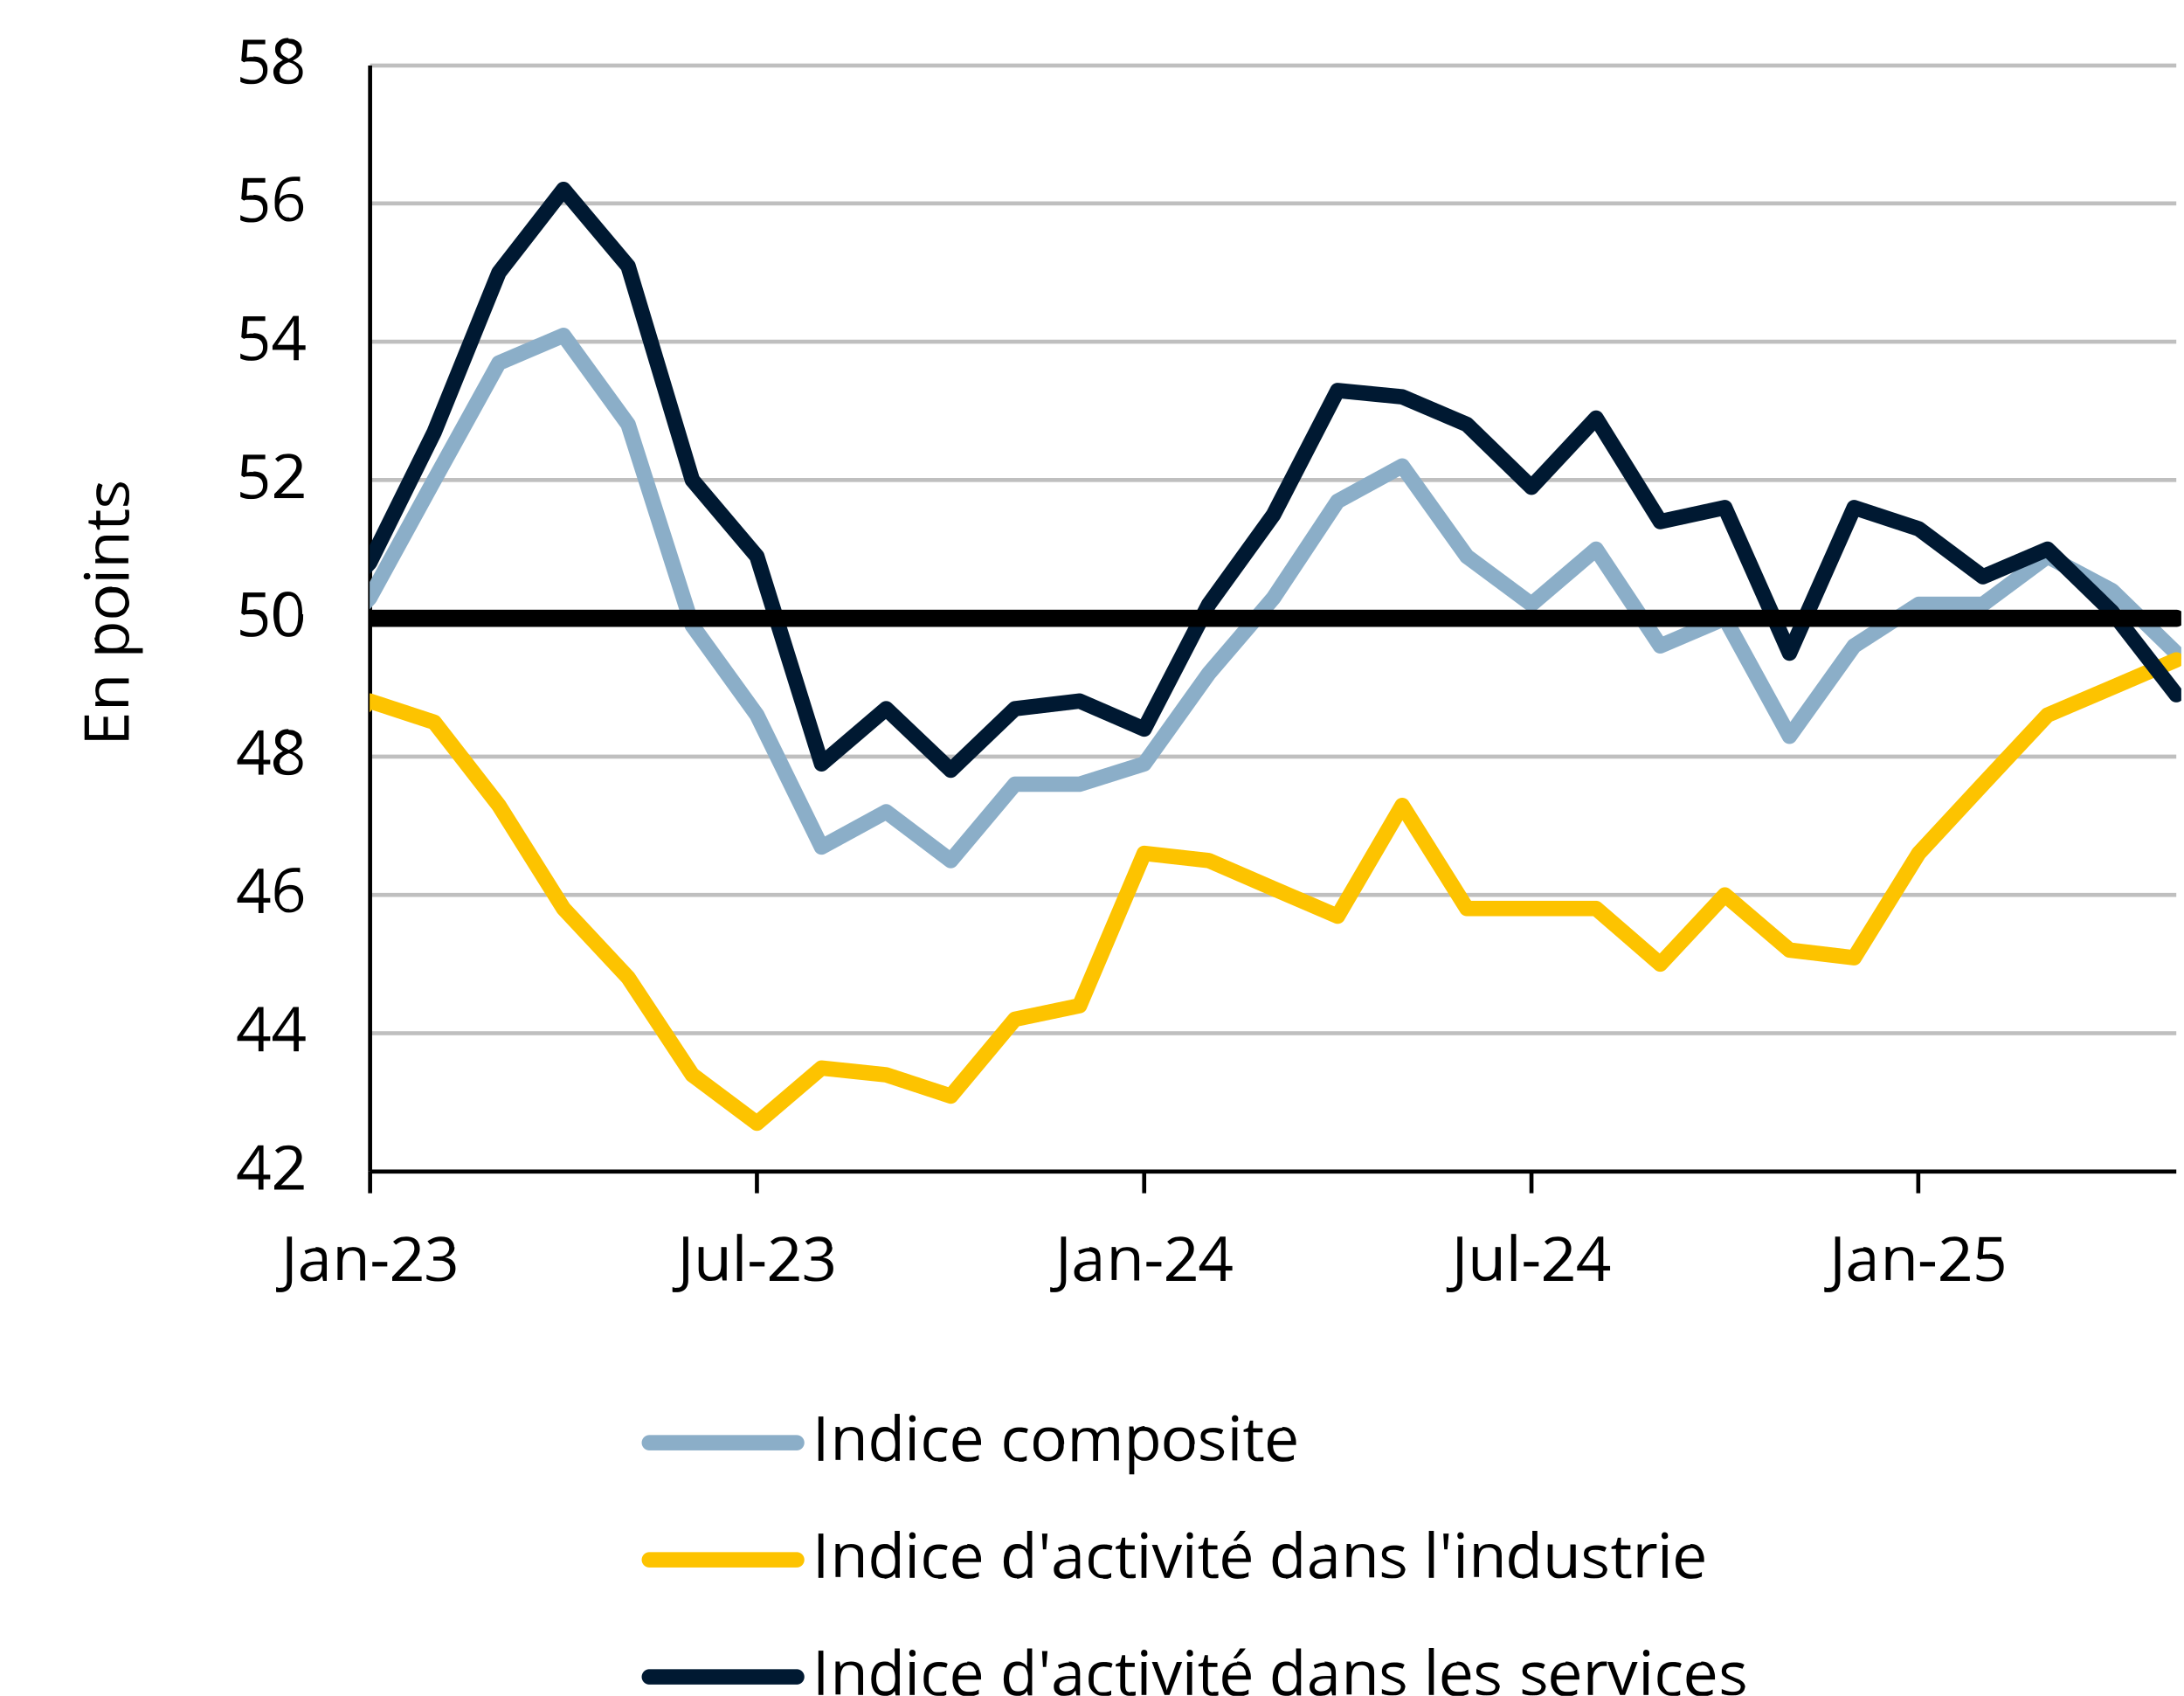 <?xml version="1.0" encoding="UTF-8"?>
<svg id="Layer_1" xmlns="http://www.w3.org/2000/svg" version="1.1" xmlns:xlink="http://www.w3.org/1999/xlink" viewBox="0 0 48.33 37.52">
  <!-- Generator: Adobe Illustrator 29.5.1, SVG Export Plug-In . SVG Version: 2.1.0 Build 141)  -->
  <defs>
    <clipPath id="clippath">
      <rect x="8.18" y="1.44" width="40.09" height="24.6" fill="none"/>
    </clipPath>
  </defs>
  <path d="M8.19,1.45h39.97M8.19,4.5h39.97M8.19,7.56h39.97M8.19,10.62h39.97M8.19,13.68h39.97M8.19,16.74h39.97M8.19,19.8h39.97M8.19,22.86h39.97" fill="none" stroke="#bfbfbf" stroke-linejoin="round" stroke-width=".09"/>
  <line x1="8.19" y1="25.92" x2="8.19" y2="1.45" fill="none" stroke="#000" stroke-linejoin="round" stroke-width=".09"/>
  <line x1="8.19" y1="25.92" x2="48.16" y2="25.92" fill="none" stroke="#000" stroke-linejoin="round" stroke-width=".09"/>
  <path d="M42.45,25.92v.48M33.89,25.92v.48M25.32,25.92v.48M16.75,25.92v.48M8.19,25.92v.48" fill="none" stroke="#000" stroke-linejoin="round" stroke-width=".09"/>
  <g clip-path="url(#clippath)">
    <polyline points="-26.06 17.04 -24.64 15.51 -23.21 8.78 -21.78 7.86 -20.36 2.83 -18.93 -.85 -17.5 -1.92 -16.07 -.09 -14.64 4.19 -13.22 7.25 -11.79 5.42 -10.36 8.64 -8.93 10.17 -7.5 5.27 -6.08 6.19 -4.65 4.8 -3.22 6.33 -1.79 10.62 -.36 13.84 1.06 15.37 2.49 16.6 3.92 17.82 5.35 17.04 6.76 14.76 8.18 13.23 9.61 10.62 11.04 8.03 12.47 7.42 13.9 9.39 15.32 13.84 16.75 15.82 18.18 18.74 19.61 17.96 21.04 19.04 22.46 17.35 23.89 17.35 25.32 16.9 26.75 14.9 28.18 13.23 29.6 11.09 31.03 10.31 32.46 12.31 33.89 13.37 35.32 12.15 36.74 14.29 38.17 13.68 39.6 16.29 41.03 14.29 42.46 13.37 43.88 13.37 45.31 12.31 46.74 13.07 48.16 14.45" fill="none" stroke="#8baec8" stroke-linecap="round" stroke-linejoin="round" stroke-width=".34"/>
    <polyline points="-26.06 6.33 -24.64 1.6 -23.21 -5.44 -21.78 -6.05 -20.36 -6.35 -18.93 -6.81 -17.5 -5.91 -16.07 -3.76 -14.64 .52 -13.22 .99 -11.79 .83 -10.36 1.44 -8.93 .38 -7.5 1.13 -6.08 3.74 -4.65 5.27 -3.22 6.64 -1.79 10.48 -.36 13.98 1.06 14.29 2.49 16.13 3.92 19.19 5.35 18.13 6.76 17.04 8.18 15.51 9.61 15.98 11.04 17.82 12.47 20.1 13.9 21.63 15.32 23.78 16.75 24.85 18.18 23.63 19.61 23.78 21.04 24.25 22.46 22.55 23.89 22.25 25.32 18.88 26.75 19.04 28.18 19.66 29.6 20.27 31.03 17.82 32.46 20.1 33.89 20.1 35.32 20.1 36.74 21.33 38.17 19.8 39.6 21.02 41.03 21.19 42.46 18.88 43.88 17.35 45.31 15.82 46.74 15.21 48.16 14.6" fill="none" stroke="#fdc300" stroke-linecap="round" stroke-linejoin="round" stroke-width=".34"/>
    <polyline points="-26.06 20.72 -24.64 20.27 -23.21 14.29 -21.78 12.92 -20.36 5.72 -18.93 .99 -17.5 -1.31 -16.07 -.09 -14.64 3.89 -13.22 6.64 -11.79 4.66 -10.36 8.95 -8.93 12.01 -7.5 5.27 -6.08 5.11 -4.65 1.91 -3.22 4.36 -1.79 9.09 -.36 11.84 1.06 13.98 2.49 15.51 3.92 15.82 5.35 15.98 6.76 13.98 8.18 12.45 9.61 9.56 11.04 6.03 12.47 4.19 13.9 5.89 15.32 10.62 16.75 12.31 18.18 16.9 19.61 15.68 21.04 17.04 22.46 15.68 23.89 15.51 25.32 16.13 26.75 13.37 28.18 11.39 29.6 8.64 31.03 8.78 32.46 9.39 33.89 10.78 35.32 9.25 36.74 11.54 38.17 11.23 39.6 14.45 41.03 11.23 42.46 11.7 43.88 12.76 45.31 12.15 46.74 13.54 48.16 15.37" fill="none" stroke="#001932" stroke-linecap="round" stroke-linejoin="round" stroke-width=".34"/>
    <polyline points="-26.06 13.68 -24.64 13.68 -23.21 13.68 -21.78 13.68 -20.36 13.68 -18.93 13.68 -17.5 13.68 -16.07 13.68 -14.64 13.68 -13.22 13.68 -11.79 13.68 -10.36 13.68 -8.93 13.68 -7.5 13.68 -6.08 13.68 -4.65 13.68 -3.22 13.68 -1.79 13.68 -.36 13.68 1.06 13.68 2.49 13.68 3.92 13.68 5.35 13.68 6.76 13.68 8.18 13.68 9.61 13.68 11.04 13.68 12.47 13.68 13.9 13.68 15.32 13.68 16.75 13.68 18.18 13.68 19.61 13.68 21.04 13.68 22.46 13.68 23.89 13.68 25.32 13.68 26.75 13.68 28.18 13.68 29.6 13.68 31.03 13.68 32.46 13.68 33.89 13.68 35.32 13.68 36.74 13.68 38.17 13.68 39.6 13.68 41.03 13.68 42.46 13.68 43.88 13.68 45.31 13.68 46.74 13.68 48.16 13.68" fill="none" stroke="#000" stroke-linecap="round" stroke-linejoin="round" stroke-width=".38"/>
  </g>
  <g>
    <path d="M5.98,26.09h-.15v.23h-.11v-.23h-.47v-.09l.46-.66h.12v.65h.15v.1ZM5.73,25.99v-.32s0-.05,0-.07c0-.02,0-.04,0-.06s0-.03,0-.05c0-.02,0-.03,0-.05h0s-.02.04-.03.06c-.01.02-.02.04-.03.05l-.3.43h.36Z"/>
    <path d="M6.71,26.32h-.64v-.09l.26-.27s.09-.09.12-.13c.03-.04.06-.08.08-.11.02-.04.03-.08.03-.12,0-.06-.02-.1-.05-.13s-.08-.04-.13-.04c-.05,0-.09,0-.12.02-.04.02-.07.04-.11.07l-.06-.07s.05-.04.08-.06c.03-.02.06-.03.1-.04.03,0,.07-.01.11-.01.06,0,.11.01.16.03.04.02.08.05.1.09.02.04.04.08.04.14s-.01.1-.03.14c-.02.04-.05.09-.09.13-.04.04-.08.09-.13.14l-.21.21h0s.5,0,.5,0v.1Z"/>
  </g>
  <g>
    <path d="M5.98,23.03h-.15v.23h-.11v-.23h-.47v-.09l.46-.66h.12v.65h.15v.1ZM5.73,22.93v-.32s0-.05,0-.07c0-.02,0-.04,0-.06s0-.03,0-.05c0-.02,0-.03,0-.05h0s-.02.04-.03.06c-.01.02-.02.04-.03.05l-.3.43h.36Z"/>
    <path d="M6.76,23.03h-.15v.23h-.11v-.23h-.47v-.09l.46-.66h.12v.65h.15v.1ZM6.5,22.93v-.32s0-.05,0-.07c0-.02,0-.04,0-.06s0-.03,0-.05c0-.02,0-.03,0-.05h0s-.02.04-.03.06c-.01.02-.02.04-.03.05l-.3.43h.36Z"/>
  </g>
  <g>
    <path d="M5.98,19.97h-.15v.23h-.11v-.23h-.47v-.09l.46-.66h.12v.65h.15v.1ZM5.73,19.87v-.32s0-.05,0-.07c0-.02,0-.04,0-.06s0-.03,0-.05c0-.02,0-.03,0-.05h0s-.02.04-.03.06c-.01.02-.02.04-.03.05l-.3.43h.36Z"/>
    <path d="M6.08,19.78c0-.06,0-.12.01-.17s.02-.11.04-.16c.02-.05.05-.09.08-.13.03-.04.08-.06.13-.09.05-.02.11-.03.18-.03.02,0,.04,0,.06,0,.02,0,.04,0,.06,0v.1s-.04,0-.06-.01c-.02,0-.04,0-.06,0-.08,0-.15.02-.2.05s-.08.08-.1.15-.03.13-.04.21h0s.03-.04.05-.06c.02-.02.05-.03.08-.04.03-.01.07-.02.11-.02.06,0,.11.01.15.03.04.02.08.06.1.1.02.04.04.1.04.16,0,.07-.01.12-.04.17-.02.05-.06.09-.11.11-.05.03-.1.04-.16.04-.05,0-.09,0-.13-.03-.04-.02-.07-.05-.1-.08-.03-.04-.05-.08-.07-.13s-.02-.12-.02-.19ZM6.41,20.12c.06,0,.11-.02.15-.06s.05-.1.05-.18c0-.06-.02-.11-.05-.15-.03-.04-.08-.06-.15-.06-.04,0-.08,0-.12.03-.03.02-.06.04-.08.07-.02.03-.03.06-.03.09s0,.06.01.09.02.06.04.08c.02.03.04.05.07.06.03.02.06.02.1.02Z"/>
  </g>
  <g>
    <path d="M5.98,16.91h-.15v.23h-.11v-.23h-.47v-.09l.46-.66h.12v.65h.15v.1ZM5.73,16.81v-.32s0-.05,0-.07c0-.02,0-.04,0-.06s0-.03,0-.05c0-.02,0-.03,0-.05h0s-.02.04-.03.06c-.01.02-.02.04-.03.05l-.3.43h.36Z"/>
    <path d="M6.39,16.15c.06,0,.11,0,.15.03.04.02.08.04.1.08.02.03.04.08.04.13,0,.04,0,.07-.03.1-.02.03-.04.06-.07.08-.03.02-.06.04-.1.06.04.02.08.04.11.06.03.02.06.05.08.08.02.03.03.07.03.12,0,.05-.01.1-.04.14-.03.04-.06.07-.11.09-.05.02-.1.03-.17.03-.07,0-.13-.01-.18-.03-.05-.02-.09-.05-.11-.09-.02-.04-.04-.09-.04-.14,0-.04,0-.08.03-.12.02-.03.04-.06.08-.09.03-.02.07-.04.1-.06-.03-.02-.06-.04-.09-.06-.03-.02-.05-.05-.06-.08-.02-.03-.02-.07-.02-.11,0-.05.01-.09.04-.13.03-.03.06-.06.1-.08s.09-.03.15-.03ZM6.18,16.89s.02.09.05.12c.04.03.09.05.16.05s.12-.02.16-.05c.04-.03.06-.07.06-.13,0-.03,0-.06-.03-.09-.02-.02-.04-.05-.07-.07-.03-.02-.07-.04-.11-.05h-.02s-.08.03-.1.05c-.03.02-.05.04-.07.07s-.02.06-.02.09ZM6.39,16.24c-.05,0-.1.01-.13.04-.03.03-.05.06-.05.11,0,.03,0,.06.02.09s.04.04.07.06.06.03.09.05c.03-.01.06-.03.09-.05.03-.02.05-.04.06-.06.02-.02.02-.05.02-.08,0-.05-.02-.08-.05-.11-.03-.02-.08-.04-.13-.04Z"/>
  </g>
  <g>
    <path d="M5.6,13.48c.07,0,.12.01.17.03.05.02.09.06.11.1.03.04.04.09.04.16,0,.07-.01.12-.04.17-.03.05-.07.09-.12.11-.05.03-.12.04-.19.04-.05,0-.1,0-.14-.01s-.08-.02-.11-.04v-.11s.07.04.12.05c.05.01.09.02.13.02.05,0,.09,0,.13-.02.04-.02.07-.04.09-.07s.03-.07.03-.12c0-.06-.02-.12-.06-.15-.04-.04-.1-.05-.19-.05-.03,0-.06,0-.09,0-.03,0-.06,0-.08.02l-.06-.04.04-.46h.49v.1h-.39l-.02.29s.04,0,.07-.01c.03,0,.06,0,.09,0Z"/>
    <path d="M6.71,13.59c0,.08,0,.15-.02.21-.01.06-.03.11-.06.16-.03.04-.06.08-.1.1s-.09.03-.15.03c-.07,0-.13-.02-.18-.06s-.08-.1-.11-.17c-.02-.08-.04-.17-.04-.27s.01-.19.03-.27c.02-.08.06-.13.1-.17.05-.04.11-.06.19-.06s.13.02.18.06c.05.04.08.1.11.17.02.08.03.17.03.27ZM6.18,13.59c0,.09,0,.17.02.23.01.06.04.11.07.14.03.03.07.04.12.04s.09-.01.12-.04c.03-.03.05-.08.07-.14.01-.06.02-.14.02-.23s0-.16-.02-.22c-.01-.06-.04-.11-.07-.14-.03-.03-.07-.05-.12-.05s-.09.02-.12.05c-.03.03-.05.08-.07.14-.01.06-.02.14-.02.22Z"/>
  </g>
  <g>
    <path d="M5.6,10.43c.07,0,.12.01.17.03.05.02.09.06.11.1.03.04.04.09.04.16,0,.07-.01.12-.04.17-.03.05-.07.09-.12.11-.05.03-.12.04-.19.04-.05,0-.1,0-.14-.01s-.08-.02-.11-.04v-.11s.07.04.12.05c.05.01.09.02.13.02.05,0,.09,0,.13-.02.04-.02.07-.04.09-.07s.03-.07.03-.12c0-.06-.02-.12-.06-.15-.04-.04-.1-.05-.19-.05-.03,0-.06,0-.09,0-.03,0-.06,0-.08.02l-.06-.04.04-.46h.49v.1h-.39l-.02.29s.04,0,.07-.01c.03,0,.06,0,.09,0Z"/>
    <path d="M6.71,11.02h-.64v-.09l.26-.27s.09-.09.12-.13c.03-.04.06-.08.08-.11.02-.04.03-.08.03-.12,0-.06-.02-.1-.05-.13s-.08-.04-.13-.04c-.05,0-.09,0-.12.02-.04.02-.07.04-.11.07l-.06-.07s.05-.04.08-.06c.03-.02.06-.03.1-.04.03,0,.07-.01.11-.01.06,0,.11.01.16.03.04.02.08.05.1.09.02.04.04.08.04.14s-.01.1-.03.14c-.02.04-.05.09-.09.13-.04.04-.08.09-.13.14l-.21.21h0s.5,0,.5,0v.1Z"/>
  </g>
  <g>
    <path d="M5.6,7.37c.07,0,.12.01.17.03.05.02.09.06.11.1.03.04.04.09.04.16,0,.07-.01.12-.04.17-.03.05-.07.09-.12.11-.05.03-.12.04-.19.04-.05,0-.1,0-.14-.01s-.08-.02-.11-.04v-.11s.07.04.12.05c.05.01.09.02.13.02.05,0,.09,0,.13-.02.04-.02.07-.04.09-.07s.03-.07.03-.12c0-.06-.02-.12-.06-.15-.04-.04-.1-.05-.19-.05-.03,0-.06,0-.09,0-.03,0-.06,0-.08.02l-.06-.04.04-.46h.49v.1h-.39l-.02.29s.04,0,.07-.01c.03,0,.06,0,.09,0Z"/>
    <path d="M6.76,7.74h-.15v.23h-.11v-.23h-.47v-.09l.46-.66h.12v.65h.15v.1ZM6.5,7.64v-.32s0-.05,0-.07c0-.02,0-.04,0-.06s0-.03,0-.05c0-.02,0-.03,0-.05h0s-.02.04-.03.06c-.01.02-.02.04-.03.05l-.3.43h.36Z"/>
  </g>
  <g>
    <path d="M5.6,4.31c.07,0,.12.01.17.03.05.02.09.06.11.1.03.04.04.09.04.16,0,.07-.01.12-.04.17-.03.05-.07.09-.12.11-.05.03-.12.04-.19.04-.05,0-.1,0-.14-.01s-.08-.02-.11-.04v-.11s.07.04.12.05c.05.01.09.02.13.02.05,0,.09,0,.13-.02.04-.02.07-.04.09-.07s.03-.07.03-.12c0-.06-.02-.12-.06-.15-.04-.04-.1-.05-.19-.05-.03,0-.06,0-.09,0-.03,0-.06,0-.08.02l-.06-.04.04-.46h.49v.1h-.39l-.02.29s.04,0,.07-.01c.03,0,.06,0,.09,0Z"/>
    <path d="M6.08,4.49c0-.06,0-.12.01-.17s.02-.11.04-.16c.02-.05.05-.09.08-.13.03-.04.08-.06.13-.09.05-.02.11-.03.18-.03.02,0,.04,0,.06,0,.02,0,.04,0,.06,0v.1s-.04,0-.06-.01c-.02,0-.04,0-.06,0-.08,0-.15.02-.2.05s-.08.08-.1.15-.03.13-.04.21h0s.03-.04.05-.06c.02-.02.05-.03.08-.04.03-.01.07-.02.11-.02.06,0,.11.01.15.03.04.02.08.06.1.1.02.04.04.1.04.16,0,.07-.01.12-.04.17-.02.05-.06.09-.11.11-.05.03-.1.04-.16.04-.05,0-.09,0-.13-.03-.04-.02-.07-.05-.1-.08-.03-.04-.05-.08-.07-.13s-.02-.12-.02-.19ZM6.41,4.82c.06,0,.11-.02.15-.06s.05-.1.05-.18c0-.06-.02-.11-.05-.15-.03-.04-.08-.06-.15-.06-.04,0-.08,0-.12.03-.03.02-.06.04-.08.07-.02.03-.03.06-.03.09s0,.06.01.09.02.06.04.08c.02.03.04.05.07.06.03.02.06.02.1.02Z"/>
  </g>
  <g>
    <path d="M5.6,1.25c.07,0,.12.01.17.03.05.02.09.06.11.1.03.04.04.09.04.16,0,.07-.01.12-.04.17-.03.05-.07.09-.12.11-.05.03-.12.04-.19.04-.05,0-.1,0-.14-.01s-.08-.02-.11-.04v-.11s.07.04.12.05c.05.01.09.02.13.02.05,0,.09,0,.13-.02.04-.02.07-.04.09-.07s.03-.07.03-.12c0-.06-.02-.12-.06-.15-.04-.04-.1-.05-.19-.05-.03,0-.06,0-.09,0-.03,0-.06,0-.08.02l-.06-.04.04-.46h.49v.1h-.39l-.02.29s.04,0,.07-.01c.03,0,.06,0,.09,0Z"/>
    <path d="M6.39.86c.06,0,.11,0,.15.03.04.02.08.04.1.08.02.03.04.08.04.13,0,.04,0,.07-.03.1-.02.03-.04.06-.07.08-.03.02-.06.04-.1.06.04.02.08.04.11.06.03.02.06.05.08.08.02.03.03.07.03.12,0,.05-.01.1-.04.14-.03.04-.06.07-.11.09-.05.02-.1.03-.17.03-.07,0-.13-.01-.18-.03-.05-.02-.09-.05-.11-.09-.02-.04-.04-.09-.04-.14,0-.04,0-.08.03-.12.02-.03.04-.06.08-.09.03-.02.07-.04.1-.06-.03-.02-.06-.04-.09-.06-.03-.02-.05-.05-.06-.08-.02-.03-.02-.07-.02-.11,0-.05.01-.09.04-.13.03-.03.06-.06.1-.08s.09-.03.15-.03ZM6.18,1.6s.02.09.05.12c.04.03.09.05.16.05s.12-.02.16-.05c.04-.03.06-.07.06-.13,0-.03,0-.06-.03-.09-.02-.02-.04-.05-.07-.07-.03-.02-.07-.04-.11-.05h-.02s-.08.03-.1.05c-.03.02-.05.04-.07.07s-.02.06-.02.09ZM6.39.95c-.05,0-.1.01-.13.04-.03.03-.05.06-.05.11,0,.03,0,.06.02.09s.04.04.07.06c.03.02.06.03.09.05.03-.01.06-.03.09-.05.03-.02.05-.04.06-.06.02-.02.02-.05.02-.08,0-.05-.02-.08-.05-.11-.03-.02-.08-.04-.13-.04Z"/>
  </g>
  <g>
    <path d="M6.21,28.59s-.04,0-.06,0c-.02,0-.03,0-.04-.01v-.1s.03,0,.05.01.03,0,.05,0c.03,0,.05,0,.07-.01s.04-.03.05-.05c.01-.02.02-.06.02-.1v-.97h.11v.96c0,.06-.01.11-.03.15-.02.04-.05.07-.09.09-.04.02-.08.03-.13.03Z"/>
    <path d="M6.98,27.59c.09,0,.15.02.19.06.04.04.06.1.06.19v.5h-.08l-.02-.11h0s-.04.05-.06.07c-.02.02-.05.03-.08.04-.03,0-.06.01-.11.01-.04,0-.08,0-.12-.02-.03-.02-.06-.04-.08-.07-.02-.03-.03-.07-.03-.12,0-.07.03-.13.09-.17.06-.04.15-.06.26-.06h.13v-.05c0-.06-.01-.11-.04-.13-.03-.02-.07-.04-.11-.04-.04,0-.07,0-.11.02-.03.01-.07.02-.1.04l-.03-.08s.07-.03.11-.04c.04-.01.09-.02.14-.02ZM7.12,27.98h-.11c-.09,0-.16.02-.19.05-.04.03-.06.06-.06.11,0,.04.01.07.04.09s.06.03.1.03c.06,0,.12-.02.16-.05s.06-.09.06-.16v-.07Z"/>
    <path d="M7.81,27.59c.09,0,.15.02.2.06s.07.11.07.2v.48h-.11v-.47c0-.06-.01-.11-.04-.14s-.07-.05-.13-.05c-.08,0-.14.02-.17.07-.03.05-.05.11-.05.2v.38h-.11v-.73h.09l.02.11h0s.04-.05.06-.06c.02-.02.05-.03.08-.04.03,0,.06-.01.09-.01Z"/>
    <path d="M8.24,28.02v-.1h.33v.1h-.33Z"/>
    <path d="M9.32,28.34h-.64v-.09l.26-.27s.09-.09.12-.13c.03-.04.06-.08.08-.11.02-.04.03-.08.03-.12,0-.06-.02-.1-.05-.13s-.08-.04-.13-.04c-.05,0-.09,0-.12.02-.04.02-.07.04-.11.07l-.06-.07s.05-.04.08-.06c.03-.02.06-.03.1-.04.03,0,.07-.01.11-.01.06,0,.11.01.16.03.04.02.08.05.1.09.02.04.04.08.04.14s-.01.1-.03.14c-.02.04-.05.09-.09.13-.04.04-.08.09-.13.14l-.21.21h0s.5,0,.5,0v.1Z"/>
    <path d="M10.06,27.59s0,.08-.03.11c-.02.03-.04.06-.07.08-.03.02-.07.03-.11.04h0c.08.02.14.04.17.08.04.04.06.09.06.16,0,.06-.01.11-.04.15-.03.04-.07.08-.12.1-.05.02-.12.04-.21.04-.05,0-.1,0-.14-.01-.04,0-.09-.02-.13-.04v-.1s.08.04.13.05c.05.01.09.02.14.02.09,0,.15-.02.19-.05.04-.04.06-.08.06-.15,0-.04-.01-.08-.03-.1-.02-.03-.05-.04-.09-.06s-.09-.02-.15-.02h-.1v-.09h.1c.05,0,.1,0,.14-.02.04-.02.06-.04.08-.07.02-.03.03-.06.03-.1,0-.05-.02-.09-.05-.11-.03-.03-.08-.04-.13-.04-.03,0-.07,0-.09.01-.03,0-.06.02-.08.03-.02.01-.05.03-.07.04l-.06-.08s.08-.05.13-.07c.05-.02.11-.03.17-.03.1,0,.17.02.22.07.05.05.07.1.07.17Z"/>
  </g>
  <g>
    <path d="M14.98,28.59s-.04,0-.06,0c-.02,0-.03,0-.04-.01v-.1s.03,0,.05.01.03,0,.05,0c.03,0,.05,0,.07-.01s.04-.03.05-.05c.01-.02.02-.06.02-.1v-.97h.11v.96c0,.06-.01.11-.03.15-.02.04-.05.07-.09.09-.04.02-.08.03-.13.03Z"/>
    <path d="M16.08,27.6v.73h-.09l-.02-.1h0s-.03.05-.06.06c-.02.02-.05.03-.08.04-.03,0-.06.01-.1.01-.06,0-.11,0-.15-.03s-.07-.05-.09-.09c-.02-.04-.03-.09-.03-.15v-.48h.11v.47c0,.06.01.11.04.14.03.03.07.05.13.05s.1-.01.13-.03.06-.05.07-.09c.01-.04.02-.09.02-.15v-.39h.11Z"/>
    <path d="M16.42,28.34h-.11v-1.04h.11v1.04Z"/>
    <path d="M16.59,28.02v-.1h.33v.1h-.33Z"/>
    <path d="M17.67,28.34h-.64v-.09l.26-.27s.09-.09.12-.13c.03-.04.06-.08.08-.11.02-.04.03-.08.03-.12,0-.06-.02-.1-.05-.13s-.08-.04-.13-.04c-.05,0-.09,0-.12.02-.04.02-.07.04-.11.07l-.06-.07s.05-.04.08-.06c.03-.02.06-.03.1-.04.03,0,.07-.01.11-.01.06,0,.11.01.16.03.04.02.08.05.1.09.02.04.04.08.04.14s-.01.1-.03.14c-.02.04-.05.09-.09.13-.04.04-.08.09-.13.14l-.21.21h0s.5,0,.5,0v.1Z"/>
    <path d="M18.42,27.59s0,.08-.03.11c-.02.03-.04.06-.07.08-.03.02-.07.03-.11.04h0c.08.02.14.04.17.08.04.04.06.09.06.16,0,.06-.01.11-.04.15-.03.04-.07.08-.12.1-.05.02-.12.04-.21.04-.05,0-.1,0-.14-.01-.04,0-.09-.02-.13-.04v-.1s.08.04.13.05c.05.01.09.02.14.02.09,0,.15-.02.19-.05.04-.04.06-.08.06-.15,0-.04-.01-.08-.03-.1-.02-.03-.05-.04-.09-.06s-.09-.02-.15-.02h-.1v-.09h.1c.05,0,.1,0,.14-.02.04-.02.06-.04.08-.07.02-.03.03-.06.03-.1,0-.05-.02-.09-.05-.11-.03-.03-.08-.04-.13-.04-.03,0-.07,0-.09.01-.03,0-.06.02-.08.03-.02.01-.05.03-.07.04l-.06-.08s.08-.05.13-.07c.05-.02.11-.03.17-.03.1,0,.17.02.22.07.05.05.07.1.07.17Z"/>
  </g>
  <g>
    <path d="M23.34,28.59s-.04,0-.06,0c-.02,0-.03,0-.04-.01v-.1s.03,0,.05.01.03,0,.05,0c.03,0,.05,0,.07-.01s.04-.03.05-.05c.01-.02.02-.06.02-.1v-.97h.11v.96c0,.06-.01.11-.03.15-.02.04-.05.07-.09.09-.04.02-.08.03-.13.03Z"/>
    <path d="M24.1,27.59c.09,0,.15.02.19.06.04.04.06.1.06.19v.5h-.08l-.02-.11h0s-.04.05-.06.07c-.02.02-.05.03-.08.04-.03,0-.06.01-.11.01-.04,0-.08,0-.12-.02-.03-.02-.06-.04-.08-.07-.02-.03-.03-.07-.03-.12,0-.07.03-.13.09-.17.06-.04.15-.06.26-.06h.13v-.05c0-.06-.01-.11-.04-.13-.03-.02-.07-.04-.11-.04-.04,0-.07,0-.11.02-.03.01-.07.02-.1.04l-.03-.08s.07-.03.11-.04c.04-.01.09-.02.14-.02ZM24.25,27.98h-.11c-.09,0-.16.02-.19.05-.04.03-.06.06-.06.11,0,.04.01.07.04.09s.06.03.1.03c.06,0,.12-.02.16-.05s.06-.09.06-.16v-.07Z"/>
    <path d="M24.94,27.59c.09,0,.15.02.2.06s.07.11.07.2v.48h-.11v-.47c0-.06-.01-.11-.04-.14s-.07-.05-.13-.05c-.08,0-.14.02-.17.07-.03.05-.05.11-.05.2v.38h-.11v-.73h.09l.02.11h0s.04-.05.06-.06c.02-.02.05-.03.08-.04.03,0,.06-.01.09-.01Z"/>
    <path d="M25.37,28.02v-.1h.33v.1h-.33Z"/>
    <path d="M26.45,28.34h-.64v-.09l.26-.27s.09-.09.12-.13c.03-.04.06-.08.08-.11.02-.04.03-.08.03-.12,0-.06-.02-.1-.05-.13s-.08-.04-.13-.04c-.05,0-.09,0-.12.02-.04.02-.07.04-.11.07l-.06-.07s.05-.04.08-.06c.03-.02.06-.03.1-.04.03,0,.07-.01.11-.01.06,0,.11.01.16.03.04.02.08.05.1.09.02.04.04.08.04.14s-.01.1-.03.14c-.02.04-.05.09-.09.13-.04.04-.08.09-.13.14l-.21.21h0s.5,0,.5,0v.1Z"/>
    <path d="M27.27,28.11h-.15v.23h-.11v-.23h-.47v-.09l.46-.66h.12v.65h.15v.1ZM27.02,28.01v-.32s0-.05,0-.07c0-.02,0-.04,0-.06s0-.03,0-.05c0-.02,0-.03,0-.05h0s-.02.04-.03.06c-.01.02-.02.04-.03.05l-.3.43h.36Z"/>
  </g>
  <g>
    <path d="M32.11,28.59s-.04,0-.06,0c-.02,0-.03,0-.04-.01v-.1s.03,0,.05.01.03,0,.05,0c.03,0,.05,0,.07-.01s.04-.03.05-.05c.01-.02.02-.06.02-.1v-.97h.11v.96c0,.06-.01.11-.03.15-.02.04-.05.07-.09.09-.04.02-.08.03-.13.03Z"/>
    <path d="M33.21,27.6v.73h-.09l-.02-.1h0s-.03.05-.06.06c-.02.02-.05.03-.08.04-.03,0-.06.01-.1.01-.06,0-.11,0-.15-.03s-.07-.05-.09-.09c-.02-.04-.03-.09-.03-.15v-.48h.11v.47c0,.06.01.11.04.14.03.03.07.05.13.05s.1-.01.13-.03.06-.05.07-.09c.01-.04.02-.09.02-.15v-.39h.11Z"/>
    <path d="M33.55,28.34h-.11v-1.04h.11v1.04Z"/>
    <path d="M33.72,28.02v-.1h.33v.1h-.33Z"/>
    <path d="M34.8,28.34h-.64v-.09l.26-.27s.09-.09.12-.13c.03-.04.06-.08.08-.11.02-.04.03-.08.03-.12,0-.06-.02-.1-.05-.13s-.08-.04-.13-.04c-.05,0-.09,0-.12.02-.04.02-.07.04-.11.07l-.06-.07s.05-.04.08-.06c.03-.02.06-.03.1-.04.03,0,.07-.01.11-.01.06,0,.11.01.16.03.04.02.08.05.1.09.02.04.04.08.04.14s-.01.1-.03.14c-.02.04-.05.09-.09.13-.04.04-.08.09-.13.14l-.21.21h0s.5,0,.5,0v.1Z"/>
    <path d="M35.63,28.11h-.15v.23h-.11v-.23h-.47v-.09l.46-.66h.12v.65h.15v.1ZM35.37,28.01v-.32s0-.05,0-.07c0-.02,0-.04,0-.06s0-.03,0-.05c0-.02,0-.03,0-.05h0s-.02.04-.03.06c-.01.02-.02.04-.03.05l-.3.43h.36Z"/>
  </g>
  <g>
    <path d="M40.47,28.59s-.04,0-.06,0c-.02,0-.03,0-.04-.01v-.1s.03,0,.05.01.03,0,.05,0c.03,0,.05,0,.07-.01s.04-.03.05-.05c.01-.02.02-.06.02-.1v-.97h.11v.96c0,.06-.01.11-.03.15-.02.04-.05.07-.09.09-.04.02-.08.03-.13.03Z"/>
    <path d="M41.23,27.59c.09,0,.15.02.19.06.04.04.06.1.06.19v.5h-.08l-.02-.11h0s-.04.05-.06.07c-.02.02-.05.03-.08.04-.03,0-.06.01-.11.01-.04,0-.08,0-.12-.02-.03-.02-.06-.04-.08-.07-.02-.03-.03-.07-.03-.12,0-.07.03-.13.09-.17.06-.04.15-.06.26-.06h.13v-.05c0-.06-.01-.11-.04-.13-.03-.02-.07-.04-.11-.04-.04,0-.07,0-.11.02-.03.01-.07.02-.1.04l-.03-.08s.07-.03.11-.04c.04-.01.09-.02.14-.02ZM41.38,27.98h-.11c-.09,0-.16.02-.19.05-.04.03-.06.06-.06.11,0,.04.01.07.04.09s.06.03.1.03c.06,0,.12-.02.16-.05s.06-.09.06-.16v-.07Z"/>
    <path d="M42.07,27.59c.09,0,.15.02.2.06s.07.11.07.2v.48h-.11v-.47c0-.06-.01-.11-.04-.14s-.07-.05-.13-.05c-.08,0-.14.02-.17.07-.03.05-.05.11-.05.2v.38h-.11v-.73h.09l.02.11h0s.04-.05.06-.06c.02-.02.05-.03.08-.04.03,0,.06-.01.09-.01Z"/>
    <path d="M42.49,28.02v-.1h.33v.1h-.33Z"/>
    <path d="M43.58,28.34h-.64v-.09l.26-.27s.09-.09.12-.13c.03-.04.06-.08.08-.11.02-.04.03-.08.03-.12,0-.06-.02-.1-.05-.13s-.08-.04-.13-.04c-.05,0-.09,0-.12.02-.04.02-.07.04-.11.07l-.06-.07s.05-.04.08-.06c.03-.02.06-.03.1-.04.03,0,.07-.01.11-.01.06,0,.11.01.16.03.04.02.08.05.1.09.02.04.04.08.04.14s-.01.1-.03.14c-.02.04-.05.09-.09.13-.04.04-.08.09-.13.14l-.21.21h0s.5,0,.5,0v.1Z"/>
    <path d="M44.02,27.74c.07,0,.12.01.17.03.05.02.09.06.11.1.03.04.04.09.04.16,0,.07-.01.12-.04.17-.03.05-.07.09-.12.11-.05.03-.12.04-.19.04-.05,0-.1,0-.14-.01s-.08-.02-.11-.04v-.11s.07.04.12.05c.05.01.09.02.13.02.05,0,.09,0,.13-.02.04-.02.07-.04.09-.07s.03-.07.03-.12c0-.06-.02-.12-.06-.15-.04-.04-.1-.05-.19-.05-.03,0-.06,0-.09,0-.03,0-.06,0-.08.02l-.06-.04.04-.46h.49v.1h-.39l-.02.29s.04,0,.07-.01c.03,0,.06,0,.09,0Z"/>
  </g>
  <g>
    <path d="M2.85,15.83v.54h-.98v-.54h.1v.43h.32v-.4h.1v.4h.36v-.43h.1Z"/>
    <path d="M2.11,15.28c0-.09.02-.15.06-.2s.11-.07.2-.07h.48v.11h-.47c-.06,0-.11.01-.14.04s-.05.07-.05.13c0,.08.02.14.07.17.05.03.11.05.2.05h.38v.11h-.73v-.09l.11-.02h0s-.05-.04-.06-.06c-.02-.02-.03-.05-.04-.08,0-.03-.01-.06-.01-.09Z"/>
    <path d="M2.11,14.11c0-.09.03-.16.09-.22.06-.05.16-.08.28-.08.08,0,.15.01.21.04s.1.06.13.1c.03.05.04.1.04.16,0,.04,0,.07-.02.1-.01.03-.02.05-.04.08-.02.02-.04.04-.06.05h0s.04,0,.06,0c.02,0,.05,0,.06,0h.3v.11h-1.06v-.09l.11-.02h0s-.04-.04-.06-.06c-.02-.02-.03-.05-.04-.08-.01-.03-.02-.06-.02-.1ZM2.2,14.13c0,.05,0,.09.03.12.02.03.05.05.09.07s.09.02.15.02h.02c.06,0,.11,0,.16-.02.04-.01.08-.04.1-.07.02-.03.03-.07.03-.13,0-.05-.01-.08-.04-.11-.02-.03-.06-.05-.1-.07-.04-.02-.09-.02-.15-.02-.09,0-.15.02-.21.05-.05.03-.08.08-.08.15Z"/>
    <path d="M2.48,12.99c.06,0,.11,0,.16.02.05.02.09.04.12.07.03.03.06.06.07.11s.03.09.03.14c0,.05,0,.09-.03.13-.02.04-.04.08-.07.11-.03.03-.07.05-.12.07-.05.02-.1.02-.16.02-.08,0-.15-.01-.2-.04-.06-.03-.1-.07-.13-.12-.03-.05-.04-.11-.04-.18s.01-.13.04-.18c.03-.05.07-.09.13-.12.06-.03.12-.04.2-.04ZM2.48,13.55c.06,0,.11,0,.15-.02.04-.02.08-.04.1-.07.02-.03.04-.07.04-.13s-.01-.09-.04-.13c-.02-.03-.06-.06-.1-.07-.04-.02-.09-.02-.15-.02s-.11,0-.15.02-.08.04-.1.07c-.02.03-.03.07-.03.13,0,.08.02.13.08.17.05.04.12.05.21.05Z"/>
    <path d="M1.85,12.75s0-.03.02-.05.03-.02.06-.02.04,0,.05.02c.01.01.02.03.02.05s0,.03-.02.05c-.01.01-.03.02-.05.02s-.04,0-.06-.02-.02-.03-.02-.05ZM2.12,12.7h.73v.11h-.73v-.11Z"/>
    <path d="M2.11,12.12c0-.09.02-.15.06-.2s.11-.07.2-.07h.48v.11h-.47c-.06,0-.11.01-.14.04s-.05.07-.05.13c0,.08.02.14.07.17.05.03.11.05.2.05h.38v.11h-.73v-.09l.11-.02h0s-.05-.04-.06-.06c-.02-.02-.03-.05-.04-.08,0-.03-.01-.06-.01-.09Z"/>
    <path d="M2.77,11.39s0-.04,0-.06,0-.03-.01-.05h.09s.01.03.01.05c0,.02,0,.04,0,.07,0,.04,0,.07-.02.11-.01.03-.04.06-.07.08-.03.02-.08.03-.13.03h-.43v.1h-.05l-.04-.1-.16-.04v-.07h.17v-.21h.09v.21h.43s.08-.01.1-.03c.02-.02.03-.05.03-.08Z"/>
    <path d="M2.65,10.67s.09.01.12.04c.03.02.06.06.07.1.02.04.02.09.02.15,0,.05,0,.1-.01.13,0,.04-.02.07-.03.1h-.1s.03-.07.04-.11c.01-.04.02-.08.02-.13,0-.06-.01-.11-.03-.14-.02-.03-.05-.04-.08-.04-.02,0-.04,0-.05.02-.02.01-.03.03-.04.06-.01.03-.03.06-.05.11s-.04.09-.05.12c-.02.03-.04.06-.06.08s-.06.03-.1.03c-.06,0-.11-.02-.14-.07-.03-.05-.05-.12-.05-.2,0-.04,0-.09.01-.12,0-.04.02-.07.04-.11l.09.04s-.02.06-.03.1-.01.07-.01.1c0,.05,0,.09.02.12.02.03.04.04.07.04.02,0,.04,0,.06-.02.02-.01.03-.03.04-.06.01-.03.03-.06.05-.11s.03-.09.05-.12c.02-.03.04-.06.07-.08.03-.02.06-.03.1-.03Z"/>
  </g>
  <line x1="14.37" y1="31.92" x2="17.63" y2="31.92" fill="none" stroke="#8baec8" stroke-linecap="round" stroke-linejoin="round" stroke-width=".34"/>
  <g>
    <path d="M18.11,32.32v-.98h.11v.98h-.11Z"/>
    <path d="M18.83,31.57c.09,0,.15.02.2.06s.07.11.07.2v.48h-.11v-.47c0-.06-.01-.11-.04-.14s-.07-.05-.13-.05c-.08,0-.14.02-.17.07-.03.05-.05.11-.05.2v.38h-.11v-.73h.09l.02.11h0s.04-.05.06-.06c.02-.02.05-.03.08-.04.03,0,.06-.01.09-.01Z"/>
    <path d="M19.58,32.33c-.09,0-.17-.03-.22-.09-.05-.06-.08-.16-.08-.28s.03-.22.08-.29.13-.1.22-.1c.04,0,.07,0,.1.02s.05.02.07.04.04.04.05.06h0s0-.03,0-.06c0-.02,0-.04,0-.06v-.29h.11v1.04h-.09l-.02-.1h0s-.03.04-.05.06c-.02.02-.05.03-.08.04-.03.01-.06.02-.1.02ZM19.59,32.24c.08,0,.13-.02.17-.07.03-.04.05-.11.05-.2v-.02c0-.09-.02-.16-.05-.21s-.09-.07-.17-.07c-.07,0-.12.03-.15.08s-.05.12-.05.21.02.16.05.21c.03.05.08.07.15.07Z"/>
    <path d="M20.19,31.31s.03,0,.05.02.02.03.02.06,0,.04-.02.05c-.01.01-.03.02-.05.02s-.03,0-.05-.02c-.01-.01-.02-.03-.02-.05s0-.04.02-.06.03-.02.05-.02ZM20.24,31.58v.73h-.11v-.73h.11Z"/>
    <path d="M20.77,32.33c-.07,0-.12-.01-.17-.04-.05-.03-.09-.07-.12-.12s-.04-.13-.04-.21.01-.16.04-.22c.03-.06.07-.1.12-.12.05-.03.11-.04.18-.04.04,0,.07,0,.11.01.03,0,.06.02.08.03l-.03.09s-.05-.02-.08-.02c-.03,0-.06-.01-.08-.01-.05,0-.09.01-.13.03-.03.02-.06.05-.08.1-.02.04-.02.09-.02.16s0,.11.02.15c.02.04.04.07.07.1s.07.03.12.03c.04,0,.07,0,.1-.01.03,0,.06-.02.08-.03v.1s-.05.02-.08.03c-.03,0-.07,0-.11,0Z"/>
    <path d="M21.41,31.57c.06,0,.12.01.16.04.04.03.08.07.1.12.02.05.04.11.04.17v.07h-.51c0,.09.02.15.06.2s.1.07.17.07c.05,0,.09,0,.12-.01.04,0,.07-.02.11-.04v.1s-.07.03-.11.04c-.04,0-.08.01-.13.01-.07,0-.13-.01-.18-.04s-.09-.07-.12-.13c-.03-.06-.04-.12-.04-.2s.01-.15.04-.2.06-.1.11-.13c.05-.03.1-.05.17-.05ZM21.41,31.66c-.06,0-.11.02-.14.06-.04.04-.06.09-.06.16h.39s0-.08-.02-.12-.03-.06-.06-.08c-.03-.02-.06-.03-.1-.03Z"/>
    <path d="M22.55,32.33c-.07,0-.12-.01-.17-.04-.05-.03-.09-.07-.12-.12s-.04-.13-.04-.21.01-.16.04-.22c.03-.06.07-.1.12-.12.05-.03.11-.04.18-.04.04,0,.07,0,.11.01.03,0,.06.02.08.03l-.03.09s-.05-.02-.08-.02c-.03,0-.06-.01-.08-.01-.05,0-.09.01-.13.03-.03.02-.06.05-.08.1-.02.04-.02.09-.02.16s0,.11.02.15c.02.04.04.07.07.1s.07.03.12.03c.04,0,.07,0,.1-.01.03,0,.06-.02.08-.03v.1s-.05.02-.08.03c-.03,0-.07,0-.11,0Z"/>
    <path d="M23.54,31.95c0,.06,0,.11-.02.16-.02.05-.04.09-.07.12-.03.03-.06.06-.11.07s-.09.03-.14.03c-.05,0-.09,0-.13-.03-.04-.02-.08-.04-.11-.07-.03-.03-.05-.07-.07-.12-.02-.05-.02-.1-.02-.16,0-.08.01-.15.04-.2.03-.06.07-.1.12-.13.05-.03.11-.04.18-.04s.13.01.18.04c.05.03.09.07.12.13.03.06.04.12.04.2ZM22.98,31.95c0,.06,0,.11.02.15.02.04.04.08.07.1.03.02.07.04.13.04s.09-.01.13-.04c.03-.02.06-.06.07-.1.02-.04.02-.09.02-.15s0-.11-.02-.15-.04-.08-.07-.1c-.03-.02-.07-.03-.13-.03-.08,0-.13.02-.17.08-.04.05-.05.12-.05.21Z"/>
    <path d="M24.52,31.57c.08,0,.14.02.18.06s.06.11.06.2v.48h-.11v-.47c0-.06-.01-.1-.04-.13-.03-.03-.06-.04-.11-.04-.07,0-.12.02-.15.06s-.05.1-.05.18v.41h-.11v-.47s0-.07-.02-.1c-.01-.03-.03-.05-.05-.06s-.05-.02-.08-.02c-.05,0-.09.01-.12.03s-.05.05-.06.09c-.01.04-.02.09-.02.15v.39h-.11v-.73h.09l.02.1h0s.03-.05.06-.06c.02-.02.05-.03.07-.04.03,0,.06-.01.09-.01.06,0,.1.01.14.03.04.02.06.05.08.09h0s.06-.07.1-.09c.04-.02.09-.03.14-.03Z"/>
    <path d="M25.33,31.57c.09,0,.16.03.22.09.05.06.08.16.08.28,0,.08-.01.15-.04.21s-.06.1-.1.13c-.05.03-.1.04-.16.04-.04,0-.07,0-.1-.02-.03-.01-.05-.02-.08-.04-.02-.02-.04-.04-.05-.06h0s0,.04,0,.06c0,.02,0,.05,0,.06v.3h-.11v-1.06h.09l.02.11h0s.03-.04.05-.06c.02-.02.05-.03.08-.04.03-.01.06-.02.1-.02ZM25.31,31.66c-.05,0-.09,0-.12.03-.03.02-.05.05-.07.09s-.02.09-.02.15v.02c0,.06,0,.11.02.16.01.04.04.08.07.1.03.02.07.03.13.03.05,0,.08-.01.11-.04.03-.02.05-.06.07-.1.02-.04.02-.09.02-.15,0-.09-.02-.15-.05-.21-.03-.05-.08-.08-.15-.08Z"/>
    <path d="M26.43,31.95c0,.06,0,.11-.02.16-.02.05-.04.09-.07.12-.03.03-.06.06-.11.07s-.09.03-.14.03c-.05,0-.09,0-.13-.03-.04-.02-.08-.04-.11-.07-.03-.03-.05-.07-.07-.12-.02-.05-.02-.1-.02-.16,0-.08.01-.15.04-.2.03-.06.07-.1.12-.13.05-.03.11-.04.18-.04s.13.01.18.04c.05.03.09.07.12.13.03.06.04.12.04.2ZM25.88,31.95c0,.06,0,.11.02.15.02.04.04.08.07.1.03.02.07.04.13.04s.09-.01.13-.04c.03-.02.06-.06.07-.1.02-.04.02-.09.02-.15s0-.11-.02-.15-.04-.08-.07-.1c-.03-.02-.07-.03-.13-.03-.08,0-.13.02-.17.08-.04.05-.05.12-.05.21Z"/>
    <path d="M27.09,32.11s-.01.09-.04.12c-.02.03-.06.06-.1.07-.04.02-.09.02-.15.02-.05,0-.1,0-.13-.01-.04,0-.07-.02-.1-.03v-.1s.07.03.11.04c.04.01.08.02.13.02.06,0,.11-.01.14-.03.03-.02.04-.05.04-.08,0-.02,0-.04-.02-.05-.01-.02-.03-.03-.06-.04-.03-.01-.06-.03-.11-.05s-.09-.04-.12-.05c-.03-.02-.06-.04-.08-.06s-.03-.06-.03-.1c0-.06.02-.11.07-.14.05-.03.12-.05.2-.05.04,0,.09,0,.12.01.04,0,.07.02.11.04l-.04.09s-.06-.02-.1-.03-.07-.01-.1-.01c-.05,0-.09,0-.12.02-.03.02-.04.04-.04.07,0,.02,0,.04.02.06.01.02.03.03.06.04.03.01.06.03.11.05s.09.03.12.05c.03.02.06.04.08.07.02.03.03.06.03.1Z"/>
    <path d="M27.33,31.31s.03,0,.05.02.02.03.02.06,0,.04-.02.05c-.01.01-.03.02-.05.02s-.03,0-.05-.02c-.01-.01-.02-.03-.02-.05s0-.04.02-.06.03-.02.05-.02ZM27.38,31.58v.73h-.11v-.73h.11Z"/>
    <path d="M27.85,32.24s.04,0,.06,0,.03,0,.05-.01v.09s-.03.01-.05.01c-.02,0-.04,0-.07,0-.04,0-.07,0-.11-.02-.03-.01-.06-.04-.08-.07-.02-.03-.03-.08-.03-.13v-.43h-.1v-.05l.1-.04.04-.16h.07v.17h.21v.09h-.21v.43s.01.08.03.1c.02.02.05.03.08.03Z"/>
    <path d="M28.38,31.57c.06,0,.12.01.16.04.04.03.08.07.1.12.02.05.04.11.04.17v.07h-.51c0,.09.02.15.06.2s.1.07.17.07c.05,0,.09,0,.12-.01.04,0,.07-.02.11-.04v.1s-.07.03-.11.04c-.04,0-.08.01-.13.01-.07,0-.13-.01-.18-.04s-.09-.07-.12-.13c-.03-.06-.04-.12-.04-.2s.01-.15.04-.2.06-.1.11-.13c.05-.03.1-.05.17-.05ZM28.38,31.66c-.06,0-.11.02-.14.06-.04.04-.06.09-.06.16h.39s0-.08-.02-.12-.03-.06-.06-.08c-.03-.02-.06-.03-.1-.03Z"/>
  </g>
  <line x1="14.37" y1="34.51" x2="17.63" y2="34.51" fill="none" stroke="#fdc300" stroke-linecap="round" stroke-linejoin="round" stroke-width=".34"/>
  <g>
    <path d="M18.11,34.91v-.98h.11v.98h-.11Z"/>
    <path d="M18.83,34.16c.09,0,.15.02.2.06s.07.11.07.2v.48h-.11v-.47c0-.06-.01-.11-.04-.14s-.07-.05-.13-.05c-.08,0-.14.02-.17.07-.03.05-.05.11-.05.2v.38h-.11v-.73h.09l.02.11h0s.04-.05.06-.06c.02-.02.05-.03.08-.04.03,0,.06-.01.09-.01Z"/>
    <path d="M19.58,34.92c-.09,0-.17-.03-.22-.09-.05-.06-.08-.16-.08-.28s.03-.22.08-.29.13-.1.22-.1c.04,0,.07,0,.1.02s.05.02.07.04.04.04.05.06h0s0-.03,0-.06c0-.02,0-.04,0-.06v-.29h.11v1.04h-.09l-.02-.1h0s-.03.04-.05.06c-.02.02-.05.03-.08.04-.03.01-.06.02-.1.02ZM19.59,34.83c.08,0,.13-.02.17-.07.03-.04.05-.11.05-.2v-.02c0-.09-.02-.16-.05-.21s-.09-.07-.17-.07c-.07,0-.12.03-.15.08s-.05.12-.05.21.02.16.05.21c.03.05.08.07.15.07Z"/>
    <path d="M20.19,33.9s.03,0,.05.02.02.03.02.06,0,.04-.02.05c-.01.01-.03.02-.05.02s-.03,0-.05-.02c-.01-.01-.02-.03-.02-.05s0-.04.02-.06.03-.02.05-.02ZM20.24,34.18v.73h-.11v-.73h.11Z"/>
    <path d="M20.77,34.92c-.07,0-.12-.01-.17-.04-.05-.03-.09-.07-.12-.12s-.04-.13-.04-.21.01-.16.04-.22c.03-.06.07-.1.12-.12.05-.03.11-.04.18-.04.04,0,.07,0,.11.01.03,0,.06.02.08.03l-.03.09s-.05-.02-.08-.02c-.03,0-.06-.01-.08-.01-.05,0-.09.01-.13.03-.03.02-.06.05-.08.1-.02.04-.02.09-.02.16s0,.11.02.15c.02.04.04.07.07.1s.07.03.12.03c.04,0,.07,0,.1-.01.03,0,.06-.02.08-.03v.1s-.05.02-.08.03c-.03,0-.07,0-.11,0Z"/>
    <path d="M21.41,34.16c.06,0,.12.01.16.04.04.03.08.07.1.12.02.05.04.11.04.17v.07h-.51c0,.09.02.15.06.2s.1.07.17.07c.05,0,.09,0,.12-.01.04,0,.07-.02.11-.04v.1s-.07.03-.11.04c-.04,0-.08.01-.13.01-.07,0-.13-.01-.18-.04s-.09-.07-.12-.13c-.03-.06-.04-.12-.04-.2s.01-.15.04-.2.06-.1.11-.13c.05-.03.1-.05.17-.05ZM21.41,34.26c-.06,0-.11.02-.14.06-.04.04-.06.09-.06.16h.39s0-.08-.02-.12-.03-.06-.06-.08c-.03-.02-.06-.03-.1-.03Z"/>
    <path d="M22.51,34.92c-.09,0-.17-.03-.22-.09-.05-.06-.08-.16-.08-.28s.03-.22.08-.29.13-.1.22-.1c.04,0,.07,0,.1.02s.05.02.07.04.04.04.05.06h0s0-.03,0-.06c0-.02,0-.04,0-.06v-.29h.11v1.04h-.09l-.02-.1h0s-.03.04-.05.06c-.02.02-.05.03-.08.04-.03.01-.06.02-.1.02ZM22.53,34.83c.08,0,.13-.02.17-.07.03-.04.05-.11.05-.2v-.02c0-.09-.02-.16-.05-.21s-.09-.07-.17-.07c-.07,0-.12.03-.15.08s-.05.12-.05.21.02.16.05.21c.03.05.08.07.15.07Z"/>
    <path d="M23.18,33.93l-.03.35h-.07l-.02-.35h.12Z"/>
    <path d="M23.65,34.17c.09,0,.15.02.19.06.04.04.06.1.06.19v.5h-.08l-.02-.11h0s-.04.05-.06.07c-.02.02-.05.03-.08.04-.03,0-.06.01-.11.01-.04,0-.08,0-.12-.02-.03-.02-.06-.04-.08-.07-.02-.03-.03-.07-.03-.12,0-.07.03-.13.09-.17.06-.04.15-.06.26-.06h.13v-.05c0-.06-.01-.11-.04-.13-.03-.02-.07-.04-.11-.04-.04,0-.07,0-.11.02-.03.01-.07.02-.1.04l-.03-.08s.07-.03.11-.04c.04-.01.09-.02.14-.02ZM23.8,34.55h-.11c-.09,0-.16.02-.19.05-.04.03-.06.06-.06.11,0,.04.01.07.04.09s.06.03.1.03c.06,0,.12-.02.16-.05s.06-.09.06-.16v-.07Z"/>
    <path d="M24.42,34.92c-.07,0-.12-.01-.17-.04-.05-.03-.09-.07-.12-.12s-.04-.13-.04-.21.01-.16.04-.22c.03-.06.07-.1.12-.12.05-.03.11-.04.18-.04.04,0,.07,0,.11.01.03,0,.06.02.08.03l-.03.09s-.05-.02-.08-.02c-.03,0-.06-.01-.08-.01-.05,0-.09.01-.13.03-.03.02-.06.05-.08.1-.02.04-.02.09-.02.16s0,.11.02.15c.02.04.04.07.07.1s.07.03.12.03c.04,0,.07,0,.1-.01.03,0,.06-.02.08-.03v.1s-.05.02-.08.03c-.03,0-.07,0-.11,0Z"/>
    <path d="M25.02,34.83s.04,0,.06,0,.03,0,.05-.01v.09s-.03.01-.05.01c-.02,0-.04,0-.07,0-.04,0-.07,0-.11-.02-.03-.01-.06-.04-.08-.07-.02-.03-.03-.08-.03-.13v-.43h-.1v-.05l.1-.04.04-.16h.07v.17h.21v.09h-.21v.43s.01.08.03.1c.02.02.05.03.08.03Z"/>
    <path d="M25.32,33.9s.03,0,.05.02.02.03.02.06,0,.04-.02.05c-.01.01-.03.02-.05.02s-.03,0-.05-.02c-.01-.01-.02-.03-.02-.05s0-.04.02-.06.03-.02.05-.02ZM25.37,34.18v.73h-.11v-.73h.11Z"/>
    <path d="M25.77,34.91l-.28-.73h.12l.16.44s.02.06.03.1c.01.04.02.07.02.09h0s.01-.05.03-.09c.01-.04.02-.07.03-.1l.16-.44h.12l-.28.73h-.13Z"/>
    <path d="M26.33,33.9s.03,0,.05.02.02.03.02.06,0,.04-.02.05c-.01.01-.03.02-.05.02s-.03,0-.05-.02c-.01-.01-.02-.03-.02-.05s0-.04.02-.06.03-.02.05-.02ZM26.38,34.18v.73h-.11v-.73h.11Z"/>
    <path d="M26.85,34.83s.04,0,.06,0,.03,0,.05-.01v.09s-.03.01-.05.01c-.02,0-.04,0-.07,0-.04,0-.07,0-.11-.02-.03-.01-.06-.04-.08-.07-.02-.03-.03-.08-.03-.13v-.43h-.1v-.05l.1-.04.04-.16h.07v.17h.21v.09h-.21v.43s.01.08.03.1c.02.02.05.03.08.03Z"/>
    <path d="M27.38,34.16c.06,0,.12.01.16.04.04.03.08.07.1.12.02.05.04.11.04.17v.07h-.51c0,.09.02.15.06.2s.1.07.17.07c.05,0,.09,0,.12-.01.04,0,.07-.02.11-.04v.1s-.07.03-.11.04c-.04,0-.08.01-.13.01-.07,0-.13-.01-.18-.04s-.09-.07-.12-.13c-.03-.06-.04-.12-.04-.2s.01-.15.04-.2.06-.1.11-.13c.05-.03.1-.05.17-.05ZM27.38,34.26c-.06,0-.11.02-.14.06-.04.04-.06.09-.06.16h.39s0-.08-.02-.12-.03-.06-.06-.08c-.03-.02-.06-.03-.1-.03ZM27.57,33.86h0s-.02.04-.04.06c-.02.02-.03.04-.05.06s-.04.04-.06.06c-.02.02-.04.03-.05.05h-.07v-.02s.03-.04.05-.06.03-.05.05-.07c.02-.03.03-.05.04-.07h.13Z"/>
    <path d="M28.46,34.92c-.09,0-.17-.03-.22-.09-.05-.06-.08-.16-.08-.28s.03-.22.08-.29.13-.1.22-.1c.04,0,.07,0,.1.02s.05.02.07.04.04.04.05.06h0s0-.03,0-.06c0-.02,0-.04,0-.06v-.29h.11v1.04h-.09l-.02-.1h0s-.03.04-.05.06c-.02.02-.05.03-.08.04-.03.01-.06.02-.1.02ZM28.48,34.83c.08,0,.13-.02.17-.07.03-.04.05-.11.05-.2v-.02c0-.09-.02-.16-.05-.21s-.09-.07-.17-.07c-.07,0-.12.03-.15.08s-.05.12-.05.21.02.16.05.21c.03.05.08.07.15.07Z"/>
    <path d="M29.31,34.17c.09,0,.15.02.19.06.04.04.06.1.06.19v.5h-.08l-.02-.11h0s-.04.05-.06.07c-.02.02-.05.03-.08.04-.03,0-.06.01-.11.01-.04,0-.08,0-.12-.02-.03-.02-.06-.04-.08-.07-.02-.03-.03-.07-.03-.12,0-.07.03-.13.09-.17.06-.04.15-.06.26-.06h.13v-.05c0-.06-.01-.11-.04-.13-.03-.02-.07-.04-.11-.04-.04,0-.07,0-.11.02-.03.01-.07.02-.1.04l-.03-.08s.07-.03.11-.04c.04-.01.09-.02.14-.02ZM29.45,34.55h-.11c-.09,0-.16.02-.19.05-.04.03-.06.06-.06.11,0,.04.01.07.04.09s.06.03.1.03c.06,0,.12-.02.16-.05s.06-.09.06-.16v-.07Z"/>
    <path d="M30.14,34.16c.09,0,.15.02.2.06s.07.11.07.2v.48h-.11v-.47c0-.06-.01-.11-.04-.14s-.07-.05-.13-.05c-.08,0-.14.02-.17.07-.03.05-.05.11-.05.2v.38h-.11v-.73h.09l.02.11h0s.04-.05.06-.06c.02-.02.05-.03.08-.04.03,0,.06-.01.09-.01Z"/>
    <path d="M31.1,34.71s-.01.09-.04.12c-.02.03-.06.06-.1.07-.04.02-.09.02-.15.02-.05,0-.1,0-.13-.01-.04,0-.07-.02-.1-.03v-.1s.07.03.11.04c.04.01.08.02.13.02.06,0,.11-.01.14-.03.03-.02.04-.05.04-.08,0-.02,0-.04-.02-.05-.01-.02-.03-.03-.06-.04-.03-.01-.06-.03-.11-.05s-.09-.04-.12-.05c-.03-.02-.06-.04-.08-.06s-.03-.06-.03-.1c0-.06.02-.11.07-.14.05-.03.12-.05.2-.05.04,0,.09,0,.12.01.04,0,.07.02.11.04l-.04.09s-.06-.02-.1-.03-.07-.01-.1-.01c-.05,0-.09,0-.12.02-.03.02-.04.04-.04.07,0,.02,0,.04.02.06.01.02.03.03.06.04.03.01.06.03.11.05s.09.03.12.05c.03.02.06.04.08.07.02.03.03.06.03.1Z"/>
    <path d="M31.73,34.91h-.11v-1.04h.11v1.04Z"/>
    <path d="M32.06,33.93l-.03.35h-.07l-.02-.35h.12Z"/>
    <path d="M32.32,33.9s.03,0,.05.02.02.03.02.06,0,.04-.02.05c-.01.01-.03.02-.05.02s-.03,0-.05-.02c-.01-.01-.02-.03-.02-.05s0-.04.02-.06.03-.02.05-.02ZM32.38,34.18v.73h-.11v-.73h.11Z"/>
    <path d="M32.96,34.16c.09,0,.15.02.2.06s.07.11.07.2v.48h-.11v-.47c0-.06-.01-.11-.04-.14s-.07-.05-.13-.05c-.08,0-.14.02-.17.07-.03.05-.05.11-.05.2v.38h-.11v-.73h.09l.02.11h0s.04-.05.06-.06c.02-.02.05-.03.08-.04.03,0,.06-.01.09-.01Z"/>
    <path d="M33.69,34.92c-.09,0-.17-.03-.22-.09-.05-.06-.08-.16-.08-.28s.03-.22.08-.29.13-.1.22-.1c.04,0,.07,0,.1.02s.05.02.07.04.04.04.05.06h0s0-.03,0-.06c0-.02,0-.04,0-.06v-.29h.11v1.04h-.09l-.02-.1h0s-.03.04-.05.06c-.02.02-.05.03-.08.04-.03.01-.06.02-.1.02ZM33.71,34.83c.08,0,.13-.02.17-.07.03-.04.05-.11.05-.2v-.02c0-.09-.02-.16-.05-.21s-.09-.07-.17-.07c-.07,0-.12.03-.15.08s-.05.12-.05.21.02.16.05.21c.03.05.08.07.15.07Z"/>
    <path d="M34.87,34.18v.73h-.09l-.02-.1h0s-.03.05-.06.06c-.02.02-.05.03-.08.04-.03,0-.06.01-.1.01-.06,0-.11,0-.15-.03s-.07-.05-.09-.09c-.02-.04-.03-.09-.03-.15v-.48h.11v.47c0,.06.01.11.04.14.03.03.07.05.13.05s.1-.01.13-.03.06-.05.07-.09c.01-.04.02-.09.02-.15v-.39h.11Z"/>
    <path d="M35.57,34.71s-.01.09-.04.12c-.02.03-.06.06-.1.07-.04.02-.09.02-.15.02-.05,0-.1,0-.13-.01-.04,0-.07-.02-.1-.03v-.1s.07.03.11.04c.04.01.08.02.13.02.06,0,.11-.01.14-.03.03-.02.04-.05.04-.08,0-.02,0-.04-.02-.05-.01-.02-.03-.03-.06-.04-.03-.01-.06-.03-.11-.05s-.09-.04-.12-.05c-.03-.02-.06-.04-.08-.06s-.03-.06-.03-.1c0-.06.02-.11.07-.14.05-.03.12-.05.2-.05.04,0,.09,0,.12.01.04,0,.07.02.11.04l-.04.09s-.06-.02-.1-.03-.07-.01-.1-.01c-.05,0-.09,0-.12.02-.03.02-.04.04-.04.07,0,.02,0,.04.02.06.01.02.03.03.06.04.03.01.06.03.11.05s.09.03.12.05c.03.02.06.04.08.07.02.03.03.06.03.1Z"/>
    <path d="M35.99,34.83s.04,0,.06,0,.03,0,.05-.01v.09s-.03.01-.05.01c-.02,0-.04,0-.07,0-.04,0-.07,0-.11-.02-.03-.01-.06-.04-.08-.07-.02-.03-.03-.08-.03-.13v-.43h-.1v-.05l.1-.04.04-.16h.07v.17h.21v.09h-.21v.43s.01.08.03.1c.02.02.05.03.08.03Z"/>
    <path d="M36.57,34.16s.03,0,.05,0c.02,0,.03,0,.04,0v.1s-.04,0-.05,0-.03,0-.04,0c-.03,0-.06,0-.08.02-.03.01-.05.03-.07.05-.02.02-.04.05-.05.08-.01.03-.02.07-.02.1v.39h-.11v-.73h.09v.13h.02s.03-.05.05-.07c.02-.02.05-.04.07-.05.03-.01.06-.02.09-.02Z"/>
    <path d="M36.84,33.9s.03,0,.05.02.02.03.02.06,0,.04-.02.05c-.01.01-.03.02-.05.02s-.03,0-.05-.02c-.01-.01-.02-.03-.02-.05s0-.04.02-.06.03-.02.05-.02ZM36.9,34.18v.73h-.11v-.73h.11Z"/>
    <path d="M37.41,34.16c.06,0,.12.01.16.04.04.03.08.07.1.12.02.05.04.11.04.17v.07h-.51c0,.09.02.15.06.2s.1.07.17.07c.05,0,.09,0,.12-.01.04,0,.07-.02.11-.04v.1s-.07.03-.11.04c-.04,0-.08.01-.13.01-.07,0-.13-.01-.18-.04s-.09-.07-.12-.13c-.03-.06-.04-.12-.04-.2s.01-.15.04-.2.06-.1.11-.13c.05-.03.1-.05.17-.05ZM37.41,34.26c-.06,0-.11.02-.14.06-.04.04-.06.09-.06.16h.39s0-.08-.02-.12-.03-.06-.06-.08c-.03-.02-.06-.03-.1-.03Z"/>
  </g>
  <line x1="14.37" y1="37.1" x2="17.63" y2="37.1" fill="none" stroke="#001932" stroke-linecap="round" stroke-linejoin="round" stroke-width=".34"/>
  <g>
    <path d="M18.11,37.5v-.98h.11v.98h-.11Z"/>
    <path d="M18.83,36.76c.09,0,.15.02.2.06s.07.11.07.2v.48h-.11v-.47c0-.06-.01-.11-.04-.14s-.07-.05-.13-.05c-.08,0-.14.02-.17.07-.03.05-.05.11-.05.2v.38h-.11v-.73h.09l.02.11h0s.04-.05.06-.06c.02-.02.05-.03.08-.04.03,0,.06-.01.09-.01Z"/>
    <path d="M19.58,37.52c-.09,0-.17-.03-.22-.09-.05-.06-.08-.16-.08-.28s.03-.22.08-.29.13-.1.22-.1c.04,0,.07,0,.1.02s.05.02.07.04.04.04.05.06h0s0-.03,0-.06c0-.02,0-.04,0-.06v-.29h.11v1.04h-.09l-.02-.1h0s-.03.04-.05.06c-.02.02-.05.03-.08.04-.03.01-.06.02-.1.02ZM19.59,37.42c.08,0,.13-.02.17-.07.03-.04.05-.11.05-.2v-.02c0-.09-.02-.16-.05-.21s-.09-.07-.17-.07c-.07,0-.12.03-.15.08s-.05.12-.05.21.02.16.05.21c.03.05.08.07.15.07Z"/>
    <path d="M20.19,36.5s.03,0,.05.02.02.03.02.06,0,.04-.02.05c-.01.01-.03.02-.05.02s-.03,0-.05-.02c-.01-.01-.02-.03-.02-.05s0-.04.02-.06.03-.02.05-.02ZM20.24,36.77v.73h-.11v-.73h.11Z"/>
    <path d="M20.77,37.52c-.07,0-.12-.01-.17-.04-.05-.03-.09-.07-.12-.12s-.04-.13-.04-.21.01-.16.04-.22c.03-.06.07-.1.12-.12.05-.03.11-.04.18-.04.04,0,.07,0,.11.01.03,0,.06.02.08.03l-.03.09s-.05-.02-.08-.02c-.03,0-.06-.01-.08-.01-.05,0-.09.01-.13.03-.03.02-.06.05-.08.1-.02.04-.02.09-.02.16s0,.11.02.15c.02.04.04.07.07.1s.07.03.12.03c.04,0,.07,0,.1-.01.03,0,.06-.02.08-.03v.1s-.05.02-.08.03c-.03,0-.07,0-.11,0Z"/>
    <path d="M21.41,36.76c.06,0,.12.01.16.04.04.03.08.07.1.12.02.05.04.11.04.17v.07h-.51c0,.09.02.15.06.2s.1.07.17.07c.05,0,.09,0,.12-.01.04,0,.07-.02.11-.04v.1s-.07.03-.11.04c-.04,0-.08.01-.13.01-.07,0-.13-.01-.18-.04s-.09-.07-.12-.13c-.03-.06-.04-.12-.04-.2s.01-.15.04-.2.06-.1.11-.13c.05-.03.1-.05.17-.05ZM21.41,36.85c-.06,0-.11.02-.14.06-.04.04-.06.09-.06.16h.39s0-.08-.02-.12-.03-.06-.06-.08c-.03-.02-.06-.03-.1-.03Z"/>
    <path d="M22.51,37.52c-.09,0-.17-.03-.22-.09-.05-.06-.08-.16-.08-.28s.03-.22.08-.29.13-.1.22-.1c.04,0,.07,0,.1.02s.05.02.07.04.04.04.05.06h0s0-.03,0-.06c0-.02,0-.04,0-.06v-.29h.11v1.04h-.09l-.02-.1h0s-.03.04-.05.06c-.02.02-.05.03-.08.04-.03.01-.06.02-.1.02ZM22.53,37.42c.08,0,.13-.02.17-.07.03-.04.05-.11.05-.2v-.02c0-.09-.02-.16-.05-.21s-.09-.07-.17-.07c-.07,0-.12.03-.15.08s-.05.12-.05.21.02.16.05.21c.03.05.08.07.15.07Z"/>
    <path d="M23.18,36.53l-.03.35h-.07l-.02-.35h.12Z"/>
    <path d="M23.65,36.76c.09,0,.15.02.19.06.04.04.06.1.06.19v.5h-.08l-.02-.11h0s-.04.05-.06.07c-.02.02-.05.03-.08.04-.03,0-.06.01-.11.01-.04,0-.08,0-.12-.02-.03-.02-.06-.04-.08-.07-.02-.03-.03-.07-.03-.12,0-.07.03-.13.09-.17.06-.04.15-.06.26-.06h.13v-.05c0-.06-.01-.11-.04-.13-.03-.02-.07-.04-.11-.04-.04,0-.07,0-.11.02-.03.01-.07.02-.1.04l-.03-.08s.07-.03.11-.04c.04-.01.09-.02.14-.02ZM23.8,37.14h-.11c-.09,0-.16.02-.19.05-.04.03-.06.06-.06.11,0,.04.01.07.04.09s.06.03.1.03c.06,0,.12-.02.16-.05s.06-.09.06-.16v-.07Z"/>
    <path d="M24.42,37.52c-.07,0-.12-.01-.17-.04-.05-.03-.09-.07-.12-.12s-.04-.13-.04-.21.01-.16.04-.22c.03-.06.07-.1.12-.12.05-.03.11-.04.18-.04.04,0,.07,0,.11.01.03,0,.06.02.08.03l-.03.09s-.05-.02-.08-.02c-.03,0-.06-.01-.08-.01-.05,0-.09.01-.13.03-.03.02-.06.05-.08.1-.02.04-.02.09-.02.16s0,.11.02.15c.02.04.04.07.07.1s.07.03.12.03c.04,0,.07,0,.1-.01.03,0,.06-.02.08-.03v.1s-.05.02-.08.03c-.03,0-.07,0-.11,0Z"/>
    <path d="M25.02,37.43s.04,0,.06,0,.03,0,.05-.01v.09s-.03.01-.05.01c-.02,0-.04,0-.07,0-.04,0-.07,0-.11-.02-.03-.01-.06-.04-.08-.07-.02-.03-.03-.08-.03-.13v-.43h-.1v-.05l.1-.04.04-.16h.07v.17h.21v.09h-.21v.43s.01.08.03.1c.02.02.05.03.08.03Z"/>
    <path d="M25.32,36.5s.03,0,.05.02.02.03.02.06,0,.04-.02.05c-.01.01-.03.02-.05.02s-.03,0-.05-.02c-.01-.01-.02-.03-.02-.05s0-.04.02-.06.03-.02.05-.02ZM25.37,36.77v.73h-.11v-.73h.11Z"/>
    <path d="M25.77,37.5l-.28-.73h.12l.16.44s.02.06.03.1c.01.04.02.07.02.09h0s.01-.05.03-.09c.01-.04.02-.07.03-.1l.16-.44h.12l-.28.73h-.13Z"/>
    <path d="M26.33,36.5s.03,0,.05.02.02.03.02.06,0,.04-.02.05c-.01.01-.03.02-.05.02s-.03,0-.05-.02c-.01-.01-.02-.03-.02-.05s0-.04.02-.06.03-.02.05-.02ZM26.38,36.77v.73h-.11v-.73h.11Z"/>
    <path d="M26.85,37.43s.04,0,.06,0,.03,0,.05-.01v.09s-.03.01-.05.01c-.02,0-.04,0-.07,0-.04,0-.07,0-.11-.02-.03-.01-.06-.04-.08-.07-.02-.03-.03-.08-.03-.13v-.43h-.1v-.05l.1-.04.04-.16h.07v.17h.21v.09h-.21v.43s.01.08.03.1c.02.02.05.03.08.03Z"/>
    <path d="M27.38,36.76c.06,0,.12.01.16.04.04.03.08.07.1.12.02.05.04.11.04.17v.07h-.51c0,.09.02.15.06.2s.1.07.17.07c.05,0,.09,0,.12-.01.04,0,.07-.02.11-.04v.1s-.07.03-.11.04c-.04,0-.08.01-.13.01-.07,0-.13-.01-.18-.04s-.09-.07-.12-.13c-.03-.06-.04-.12-.04-.2s.01-.15.04-.2.06-.1.11-.13c.05-.03.1-.05.17-.05ZM27.38,36.85c-.06,0-.11.02-.14.06-.04.04-.06.09-.06.16h.39s0-.08-.02-.12-.03-.06-.06-.08c-.03-.02-.06-.03-.1-.03ZM27.57,36.46h0s-.02.04-.04.06c-.02.02-.03.04-.05.06s-.04.04-.06.06c-.02.02-.04.03-.05.05h-.07v-.02s.03-.04.05-.06.03-.05.05-.07c.02-.03.03-.05.04-.07h.13Z"/>
    <path d="M28.46,37.52c-.09,0-.17-.03-.22-.09-.05-.06-.08-.16-.08-.28s.03-.22.08-.29.13-.1.22-.1c.04,0,.07,0,.1.02s.05.02.07.04.04.04.05.06h0s0-.03,0-.06c0-.02,0-.04,0-.06v-.29h.11v1.04h-.09l-.02-.1h0s-.03.04-.05.06c-.02.02-.05.03-.08.04-.03.01-.06.02-.1.02ZM28.48,37.42c.08,0,.13-.02.17-.07.03-.04.05-.11.05-.2v-.02c0-.09-.02-.16-.05-.21s-.09-.07-.17-.07c-.07,0-.12.03-.15.08s-.05.12-.05.21.02.16.05.21c.03.05.08.07.15.07Z"/>
    <path d="M29.31,36.76c.09,0,.15.02.19.06.04.04.06.1.06.19v.5h-.08l-.02-.11h0s-.04.05-.06.07c-.02.02-.05.03-.08.04-.03,0-.06.01-.11.01-.04,0-.08,0-.12-.02-.03-.02-.06-.04-.08-.07-.02-.03-.03-.07-.03-.12,0-.07.03-.13.09-.17.06-.04.15-.06.26-.06h.13v-.05c0-.06-.01-.11-.04-.13-.03-.02-.07-.04-.11-.04-.04,0-.07,0-.11.02-.03.01-.07.02-.1.04l-.03-.08s.07-.03.11-.04c.04-.01.09-.02.14-.02ZM29.45,37.14h-.11c-.09,0-.16.02-.19.05-.04.03-.06.06-.06.11,0,.04.01.07.04.09s.06.03.1.03c.06,0,.12-.02.16-.05s.06-.09.06-.16v-.07Z"/>
    <path d="M30.14,36.76c.09,0,.15.02.2.06s.07.11.07.2v.48h-.11v-.47c0-.06-.01-.11-.04-.14s-.07-.05-.13-.05c-.08,0-.14.02-.17.07-.03.05-.05.11-.05.2v.38h-.11v-.73h.09l.02.11h0s.04-.05.06-.06c.02-.02.05-.03.08-.04.03,0,.06-.01.09-.01Z"/>
    <path d="M31.1,37.3s-.01.09-.04.12c-.02.03-.06.06-.1.07-.04.02-.09.02-.15.02-.05,0-.1,0-.13-.01-.04,0-.07-.02-.1-.03v-.1s.07.03.11.04c.04.01.08.02.13.02.06,0,.11-.01.14-.03.03-.02.04-.05.04-.08,0-.02,0-.04-.02-.05-.01-.02-.03-.03-.06-.04-.03-.01-.06-.03-.11-.05s-.09-.04-.12-.05c-.03-.02-.06-.04-.08-.06s-.03-.06-.03-.1c0-.06.02-.11.07-.14.05-.03.12-.05.2-.05.04,0,.09,0,.12.01.04,0,.07.02.11.04l-.04.09s-.06-.02-.1-.03-.07-.01-.1-.01c-.05,0-.09,0-.12.02-.03.02-.04.04-.04.07,0,.02,0,.04.02.06.01.02.03.03.06.04.03.01.06.03.11.05s.09.03.12.05c.03.02.06.04.08.07.02.03.03.06.03.1Z"/>
    <path d="M31.73,37.5h-.11v-1.04h.11v1.04Z"/>
    <path d="M32.24,36.76c.06,0,.12.01.16.04.04.03.08.07.1.12.02.05.04.11.04.17v.07h-.51c0,.09.02.15.06.2s.1.07.17.07c.05,0,.09,0,.12-.01.04,0,.07-.02.11-.04v.1s-.07.03-.11.04c-.04,0-.08.01-.13.01-.07,0-.13-.01-.18-.04s-.09-.07-.12-.13c-.03-.06-.04-.12-.04-.2s.01-.15.04-.2.06-.1.11-.13c.05-.03.1-.05.17-.05ZM32.24,36.85c-.06,0-.11.02-.14.06-.04.04-.06.09-.06.16h.39s0-.08-.02-.12-.03-.06-.06-.08c-.03-.02-.06-.03-.1-.03Z"/>
    <path d="M33.19,37.3s-.01.09-.04.12c-.02.03-.06.06-.1.07-.04.02-.09.02-.15.02-.05,0-.1,0-.13-.01-.04,0-.07-.02-.1-.03v-.1s.07.03.11.04c.04.01.08.02.13.02.06,0,.11-.01.14-.03.03-.02.04-.05.04-.08,0-.02,0-.04-.02-.05-.01-.02-.03-.03-.06-.04-.03-.01-.06-.03-.11-.05s-.09-.04-.12-.05c-.03-.02-.06-.04-.08-.06s-.03-.06-.03-.1c0-.06.02-.11.07-.14.05-.03.12-.05.2-.05.04,0,.09,0,.12.01.04,0,.07.02.11.04l-.04.09s-.06-.02-.1-.03-.07-.01-.1-.01c-.05,0-.09,0-.12.02-.03.02-.04.04-.04.07,0,.02,0,.04.02.06.01.02.03.03.06.04.03.01.06.03.11.05s.09.03.12.05c.03.02.06.04.08.07.02.03.03.06.03.1Z"/>
    <path d="M34.21,37.3s-.01.09-.04.12c-.02.03-.06.06-.1.07-.04.02-.09.02-.15.02-.05,0-.1,0-.13-.01-.04,0-.07-.02-.1-.03v-.1s.07.03.11.04c.04.01.08.02.13.02.06,0,.11-.01.14-.03.03-.02.04-.05.04-.08,0-.02,0-.04-.02-.05-.01-.02-.03-.03-.06-.04-.03-.01-.06-.03-.11-.05s-.09-.04-.12-.05c-.03-.02-.06-.04-.08-.06s-.03-.06-.03-.1c0-.06.02-.11.07-.14.05-.03.12-.05.2-.05.04,0,.09,0,.12.01.04,0,.07.02.11.04l-.04.09s-.06-.02-.1-.03-.07-.01-.1-.01c-.05,0-.09,0-.12.02-.03.02-.04.04-.04.07,0,.02,0,.04.02.06.01.02.03.03.06.04.03.01.06.03.11.05s.09.03.12.05c.03.02.06.04.08.07.02.03.03.06.03.1Z"/>
    <path d="M34.65,36.76c.06,0,.12.01.16.04.04.03.08.07.1.12.02.05.04.11.04.17v.07h-.51c0,.09.02.15.06.2s.1.07.17.07c.05,0,.09,0,.12-.01.04,0,.07-.02.11-.04v.1s-.07.03-.11.04c-.04,0-.08.01-.13.01-.07,0-.13-.01-.18-.04s-.09-.07-.12-.13c-.03-.06-.04-.12-.04-.2s.01-.15.04-.2.06-.1.11-.13c.05-.03.1-.05.17-.05ZM34.65,36.85c-.06,0-.11.02-.14.06-.04.04-.06.09-.06.16h.39s0-.08-.02-.12-.03-.06-.06-.08c-.03-.02-.06-.03-.1-.03Z"/>
    <path d="M35.47,36.76s.03,0,.05,0c.02,0,.03,0,.04,0v.1s-.04,0-.05,0-.03,0-.04,0c-.03,0-.06,0-.08.02-.03.01-.05.03-.07.05-.02.02-.04.05-.05.08-.01.03-.02.07-.02.1v.39h-.11v-.73h.09v.13h.02s.03-.05.05-.07.05-.04.07-.05c.03-.01.06-.02.09-.02Z"/>
    <path d="M35.85,37.5l-.28-.73h.12l.16.44s.02.06.03.1c.01.04.02.07.02.09h0s.01-.05.03-.09c.01-.04.02-.07.03-.1l.16-.44h.12l-.28.73h-.13Z"/>
    <path d="M36.43,36.5s.03,0,.05.02.02.03.02.06,0,.04-.02.05c-.01.01-.03.02-.05.02s-.03,0-.05-.02c-.01-.01-.02-.03-.02-.05s0-.04.02-.06.03-.02.05-.02ZM36.48,36.77v.73h-.11v-.73h.11Z"/>
    <path d="M37.01,37.52c-.07,0-.12-.01-.17-.04-.05-.03-.09-.07-.12-.12s-.04-.13-.04-.21.01-.16.04-.22c.03-.06.07-.1.12-.12.05-.03.11-.04.18-.04.04,0,.07,0,.11.01.03,0,.06.02.08.03l-.03.09s-.05-.02-.08-.02c-.03,0-.06-.01-.08-.01-.05,0-.09.01-.13.03-.03.02-.06.05-.08.1-.02.04-.02.09-.02.16s0,.11.02.15c.02.04.04.07.07.1s.07.03.12.03c.04,0,.07,0,.1-.01.03,0,.06-.02.08-.03v.1s-.05.02-.08.03c-.03,0-.07,0-.11,0Z"/>
    <path d="M37.65,36.76c.06,0,.12.01.16.04.04.03.08.07.1.12.02.05.04.11.04.17v.07h-.51c0,.09.02.15.06.2s.1.07.17.07c.05,0,.09,0,.12-.01.04,0,.07-.02.11-.04v.1s-.07.03-.11.04c-.04,0-.08.01-.13.01-.07,0-.13-.01-.18-.04s-.09-.07-.12-.13c-.03-.06-.04-.12-.04-.2s.01-.15.04-.2.06-.1.11-.13c.05-.03.1-.05.17-.05ZM37.65,36.85c-.06,0-.11.02-.14.06-.04.04-.06.09-.06.16h.39s0-.08-.02-.12-.03-.06-.06-.08c-.03-.02-.06-.03-.1-.03Z"/>
    <path d="M38.62,37.3s-.01.09-.04.12c-.02.03-.06.06-.1.07-.04.02-.09.02-.15.02-.05,0-.1,0-.13-.01-.04,0-.07-.02-.1-.03v-.1s.07.03.11.04c.04.01.08.02.13.02.06,0,.11-.01.14-.03.03-.02.04-.05.04-.08,0-.02,0-.04-.02-.05-.01-.02-.03-.03-.06-.04-.03-.01-.06-.03-.11-.05s-.09-.04-.12-.05c-.03-.02-.06-.04-.08-.06s-.03-.06-.03-.1c0-.06.02-.11.07-.14.05-.03.12-.05.2-.05.04,0,.09,0,.12.01.04,0,.07.02.11.04l-.04.09s-.06-.02-.1-.03-.07-.01-.1-.01c-.05,0-.09,0-.12.02-.03.02-.04.04-.04.07,0,.02,0,.04.02.06.01.02.03.03.06.04.03.01.06.03.11.05s.09.03.12.05c.03.02.06.04.08.07.02.03.03.06.03.1Z"/>
  </g>
</svg>
